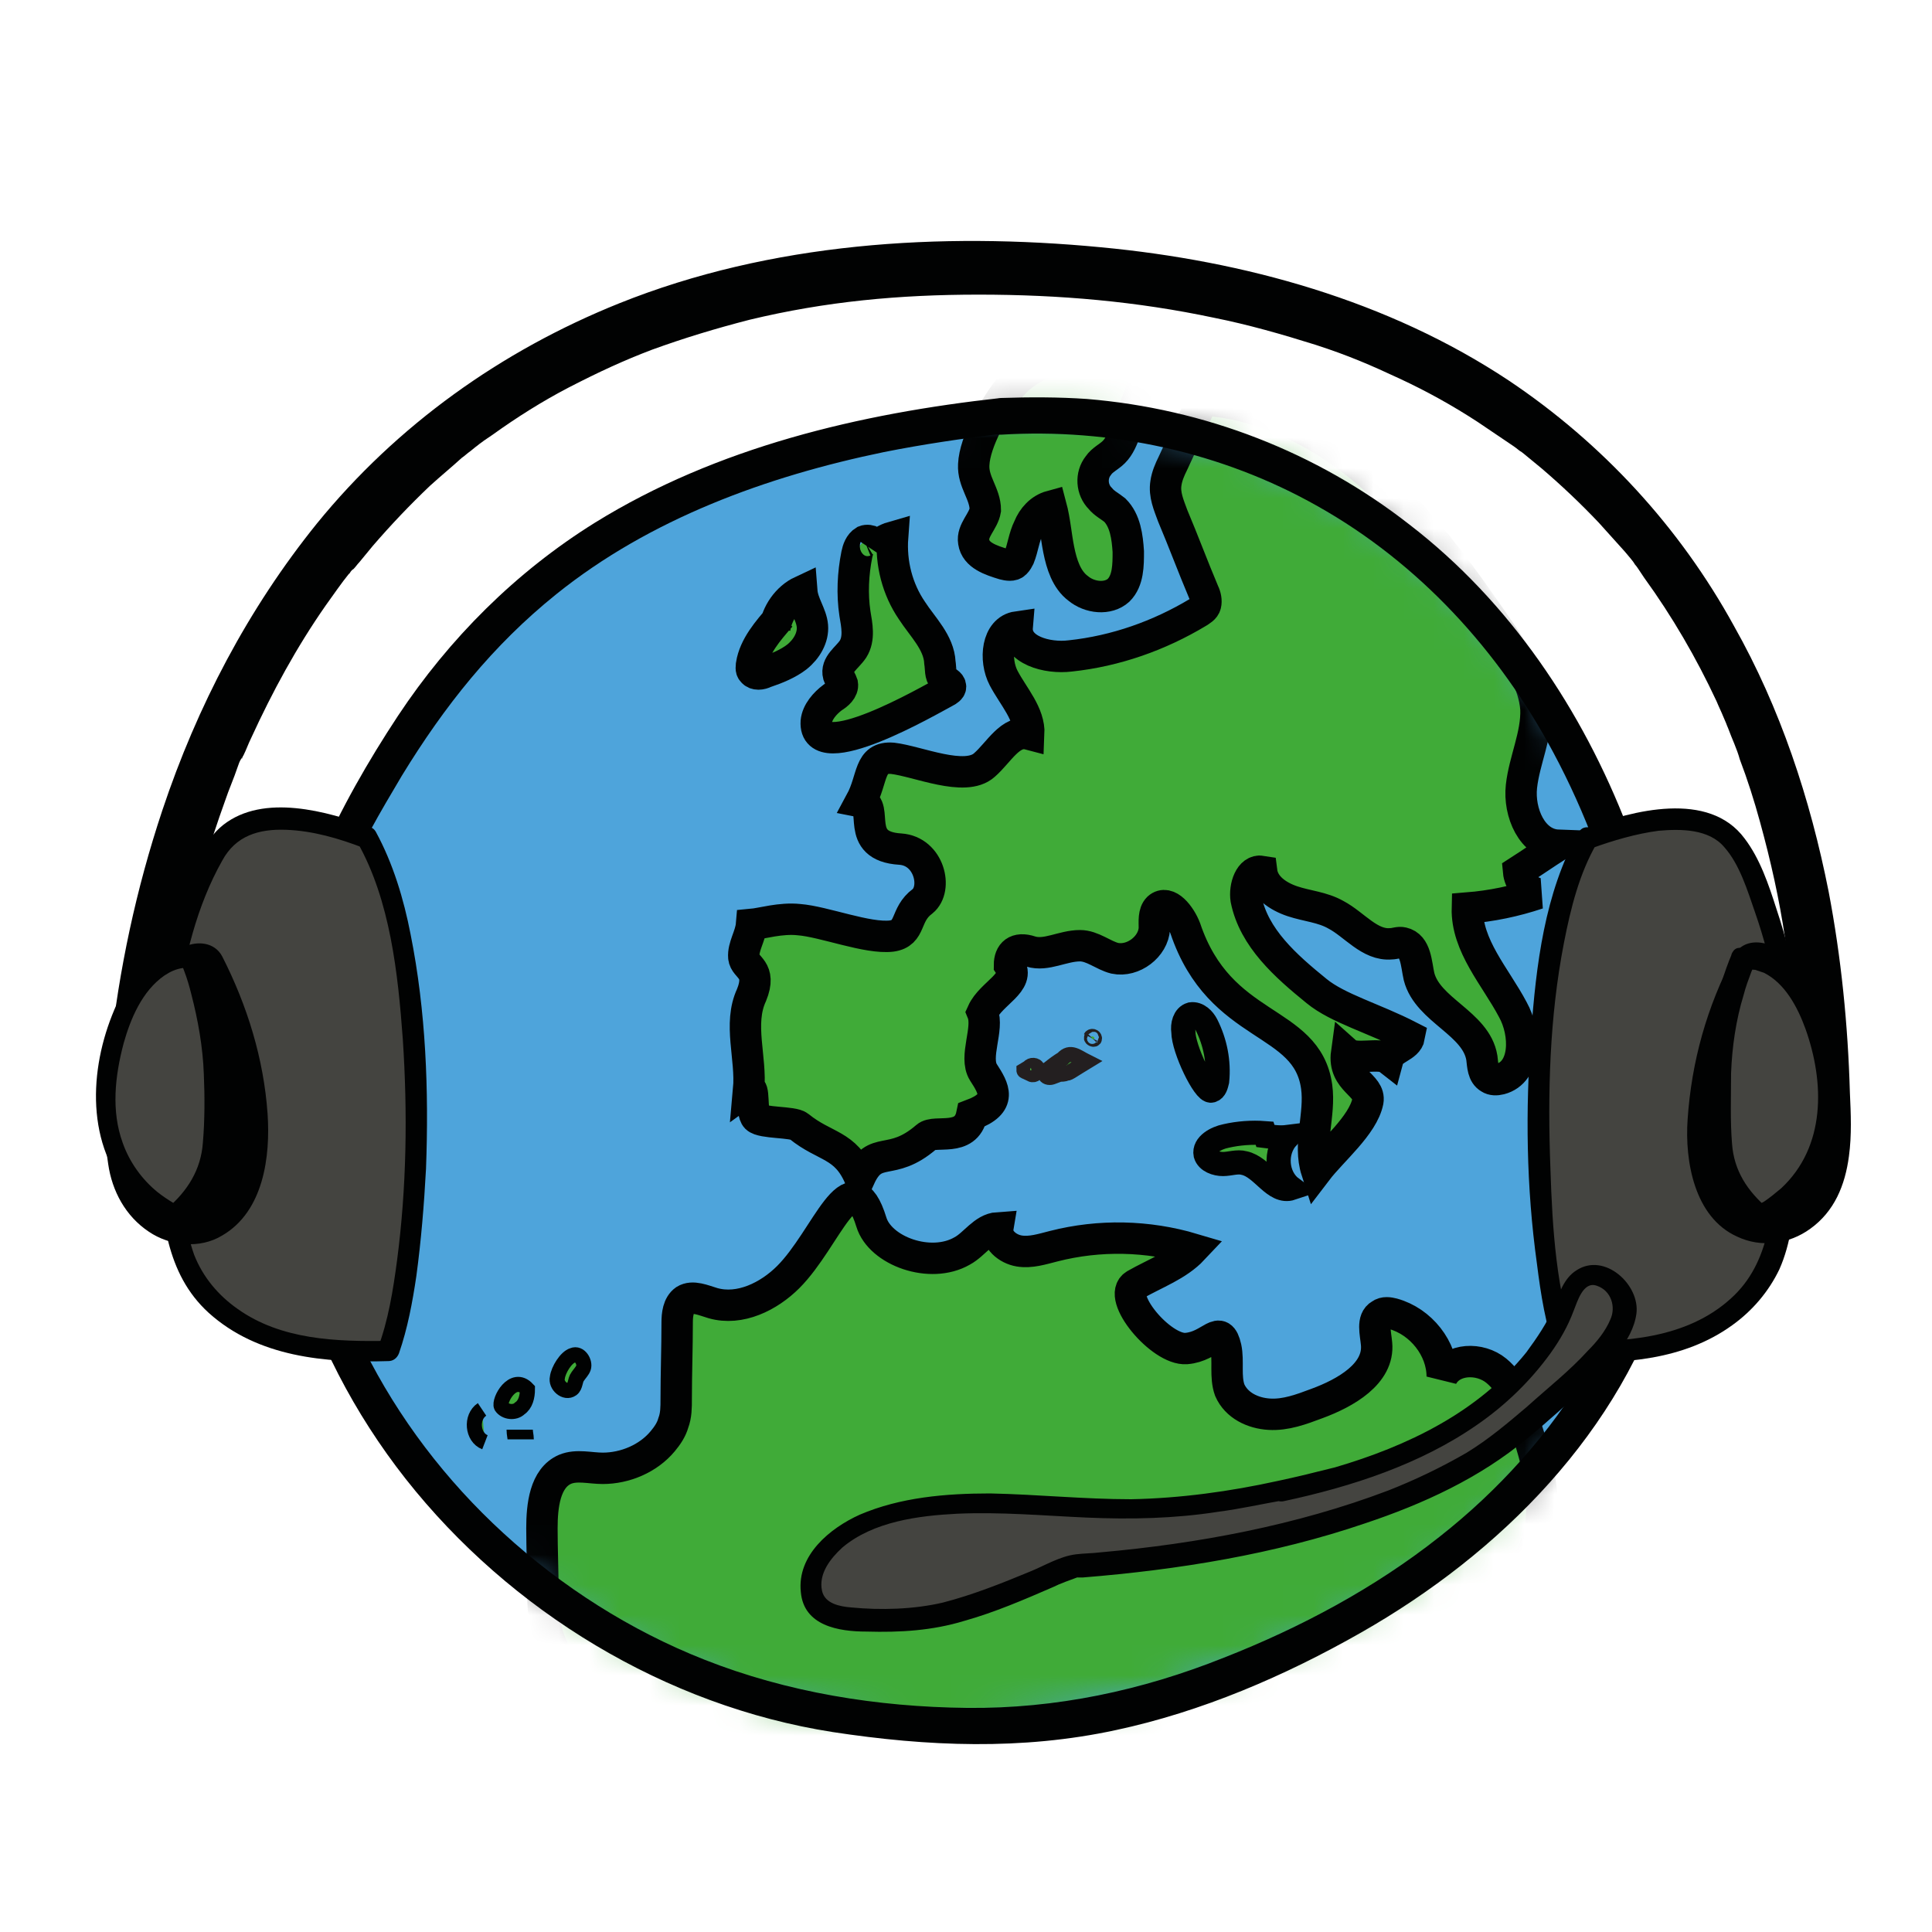 ﻿<svg width="64" height="64" viewBox="0 0 64 64" fill="none" xmlns="http://www.w3.org/2000/svg">
<path d="M33.152 13.792C17.76 15.456 14.08 23.168 11.712 27.456C9.184 32.032 8.864 37.696 10.56 42.624C12.256 47.552 15.968 51.712 20.512 54.272C22.752 55.52 25.184 56.416 27.744 56.8C31.072 57.312 34.464 56.928 37.728 56.16C41.12 55.328 44.448 54.016 47.328 52C51.936 48.736 55.488 43.392 55.296 37.76C54.752 21.952 44.576 13.12 33.152 13.792Z" fill="#4EA4DB"/>
<mask id="mask0_6339_5478" style="mask-type:luminance" maskUnits="userSpaceOnUse" x="9" y="13" width="47" height="45">
<path fill-rule="evenodd" clip-rule="evenodd" d="M33.152 13.792C17.76 15.456 14.08 23.168 11.712 27.456C9.184 32.032 8.864 37.696 10.56 42.624C12.256 47.552 15.968 51.712 20.512 54.272C22.752 55.52 25.184 56.416 27.744 56.8C31.072 57.312 34.464 56.928 37.728 56.16C41.12 55.328 44.448 54.016 47.328 52C51.936 48.736 55.488 43.392 55.296 37.76C54.752 21.952 44.576 13.12 33.152 13.792Z" fill="white"/>
</mask>
<g mask="url(#mask0_6339_5478)">
<path d="M24.8 36.096C25.024 35.936 24.864 36.832 25.056 37.024C25.248 37.216 26.272 37.152 26.464 37.312C27.328 38.016 28 37.888 28.48 39.008C28.992 37.888 29.504 38.688 30.688 37.664C30.976 37.408 32 37.856 32.192 36.928C33.216 36.544 32.928 36.064 32.576 35.52C32.256 35.008 32.768 34.08 32.544 33.536C32.832 32.896 33.824 32.544 33.44 31.968C33.44 31.584 33.664 31.36 34.144 31.52C34.656 31.68 35.2 31.328 35.776 31.328C36.192 31.328 36.544 31.648 36.928 31.744C37.536 31.872 38.208 31.36 38.24 30.752C38.24 30.528 38.208 30.24 38.368 30.08C38.688 29.792 39.104 30.336 39.264 30.752C40.416 34.176 43.296 33.696 43.616 36C43.744 36.928 43.328 37.888 43.616 38.784C44.128 38.112 45.152 37.28 45.312 36.48C45.408 35.936 44.48 35.808 44.608 34.88C44.896 35.136 45.696 34.848 45.984 35.072C46.08 34.72 46.624 34.688 46.688 34.336C45.504 33.728 44.32 33.408 43.616 32.832C42.592 32 41.536 31.072 41.28 29.792C41.216 29.376 41.408 28.8 41.792 28.864C41.856 29.376 42.336 29.696 42.816 29.856C43.296 30.016 43.808 30.048 44.256 30.304C44.864 30.624 45.376 31.328 46.08 31.264C46.208 31.264 46.336 31.2 46.464 31.232C46.912 31.328 46.912 31.936 47.008 32.352C47.296 33.472 48.896 33.888 49.088 35.04C49.12 35.296 49.12 35.584 49.344 35.712C49.44 35.776 49.568 35.776 49.696 35.744C50.56 35.52 50.56 34.24 50.112 33.44C49.536 32.352 48.576 31.328 48.608 30.08C49.408 30.016 50.176 29.856 50.944 29.6C50.592 29.536 50.336 29.216 50.304 28.864C50.752 28.576 51.168 28.288 51.616 28C50.752 27.968 50.304 26.912 50.4 26.048C50.496 25.184 50.912 24.352 50.88 23.488C50.816 22.624 50.304 21.856 49.824 21.12C48.576 19.296 47.296 17.472 45.696 16C44.096 14.528 42.048 13.376 39.84 13.248C39.52 13.952 39.168 14.656 38.848 15.36C38.752 15.552 38.656 15.776 38.624 16C38.56 16.384 38.72 16.736 38.848 17.088C39.2 17.92 39.52 18.784 39.872 19.616C39.936 19.744 39.968 19.904 39.936 20.032C39.904 20.16 39.776 20.224 39.68 20.288C38.4 21.056 36.96 21.568 35.456 21.728C34.688 21.824 33.632 21.536 33.696 20.768C33.024 20.864 32.928 21.856 33.248 22.464C33.568 23.072 34.112 23.648 34.08 24.32C33.472 24.16 33.088 24.928 32.608 25.344C31.968 25.92 30.4 25.216 29.568 25.12C28.768 25.056 28.928 25.792 28.512 26.56C29.152 26.688 28.256 28.032 29.824 28.128C30.784 28.192 31.072 29.44 30.56 29.856C29.952 30.304 30.208 30.912 29.536 31.008C28.736 31.104 27.296 30.528 26.464 30.464C25.856 30.4 25.248 30.592 24.896 30.624C24.864 31.008 24.608 31.36 24.64 31.712C24.672 32.064 25.248 32.096 24.896 32.96C24.448 33.92 24.896 35.04 24.8 36.096Z" fill="#40AB38" stroke="#010202" stroke-width="1.04"/>
<path d="M31.328 22.912C31.392 22.88 31.488 22.816 31.488 22.752C31.488 22.624 31.328 22.592 31.264 22.496C31.136 22.368 31.168 22.144 31.136 21.952C31.104 21.28 30.56 20.768 30.208 20.224C29.728 19.52 29.504 18.656 29.568 17.792C29.344 17.856 29.152 17.984 28.992 18.144C29.056 17.984 28.8 17.856 28.64 17.92C28.48 18.016 28.416 18.208 28.384 18.368C28.256 19.008 28.224 19.68 28.32 20.32C28.384 20.704 28.48 21.152 28.256 21.504C28.064 21.792 27.68 22.016 27.776 22.368C27.808 22.464 27.872 22.56 27.904 22.656C27.936 22.848 27.744 23.008 27.584 23.104C27.328 23.296 27.072 23.584 27.04 23.904C26.944 25.44 30.784 23.2 31.328 22.912Z" fill="#40AB38" stroke="#010202" stroke-width="1.04"/>
<path d="M25.856 20.416C25.44 20.896 24.992 21.408 24.896 22.016C24.896 22.08 24.864 22.176 24.928 22.24C25.024 22.368 25.216 22.336 25.344 22.272C25.728 22.144 26.112 21.984 26.4 21.76C26.72 21.504 26.944 21.12 26.912 20.736C26.88 20.352 26.592 20 26.56 19.584C26.08 19.808 25.728 20.32 25.664 20.832" fill="#40AB38"/>
<path d="M25.856 20.416C25.44 20.896 24.992 21.408 24.896 22.016C24.896 22.08 24.864 22.176 24.928 22.24C25.024 22.368 25.216 22.336 25.344 22.272C25.728 22.144 26.112 21.984 26.4 21.76C26.72 21.504 26.944 21.12 26.912 20.736C26.88 20.352 26.592 20 26.56 19.584C26.08 19.808 25.728 20.32 25.664 20.832" stroke="#010202" stroke-width="1.04"/>
<path d="M32.256 17.952C32.32 18.4 32.832 18.56 33.248 18.688C33.376 18.72 33.536 18.752 33.632 18.656C33.696 18.592 33.728 18.528 33.76 18.464C33.888 18.144 33.92 17.792 34.08 17.472C34.208 17.152 34.464 16.864 34.816 16.768C34.944 17.248 34.976 17.728 35.072 18.208C35.168 18.688 35.328 19.2 35.712 19.488C36.096 19.808 36.704 19.872 37.056 19.552C37.376 19.232 37.376 18.72 37.376 18.272C37.344 17.792 37.28 17.248 36.928 16.896C36.768 16.768 36.576 16.672 36.448 16.512C36.16 16.224 36.128 15.744 36.384 15.424C36.512 15.232 36.736 15.136 36.896 14.976C37.088 14.784 37.184 14.528 37.28 14.272C37.568 13.536 37.92 12.768 38.112 12C36.512 11.68 34.496 11.488 33.408 12.896C32.96 13.472 32.288 14.624 32.256 15.392C32.224 15.968 32.64 16.352 32.64 16.896C32.576 17.28 32.192 17.568 32.256 17.952Z" fill="#40AB38" stroke="#010202" stroke-width="1.04"/>
<path d="M26.112 42.304C25.472 42.944 24.512 43.424 23.616 43.168C23.296 43.072 22.944 42.912 22.688 43.072C22.464 43.232 22.432 43.552 22.432 43.808C22.432 44.64 22.4 45.504 22.4 46.336C22.4 46.624 22.4 46.88 22.304 47.136C22.24 47.36 22.112 47.552 21.952 47.744C21.472 48.32 20.704 48.64 19.968 48.64C19.552 48.64 19.104 48.512 18.72 48.672C18.048 48.96 17.952 49.888 17.952 50.624C17.952 51.328 17.984 52.032 17.984 52.736C17.984 53.216 18.016 53.728 18.144 54.176C18.272 54.56 18.464 54.912 18.624 55.296C18.912 56.032 19.008 56.832 19.264 57.6C20.096 59.904 22.464 61.184 24.224 62.88C24.896 63.552 25.504 64.32 26.24 64.928C27.712 66.176 29.632 66.816 31.008 68.16C33.824 65.472 36.864 63.04 40.096 60.864C41.152 60.16 42.24 59.456 43.2 58.592C44.192 57.696 44.992 56.608 46.016 55.712C47.84 54.176 50.432 53.12 50.976 50.816C51.264 49.632 50.912 48.384 50.528 47.2C50.336 46.528 50.112 45.856 49.568 45.408C49.024 44.96 48.096 44.992 47.776 45.6C47.776 44.672 47.072 43.776 46.144 43.52C46.016 43.488 45.856 43.456 45.728 43.552C45.44 43.712 45.568 44.16 45.6 44.512C45.696 45.504 44.576 46.144 43.616 46.496C43.104 46.688 42.592 46.88 42.048 46.848C41.504 46.816 40.96 46.56 40.736 46.048C40.576 45.6 40.704 45.088 40.608 44.64C40.416 43.808 40.128 44.608 39.296 44.672C38.464 44.736 36.96 42.944 37.6 42.56C38.272 42.176 39.008 41.92 39.52 41.376C38.016 40.928 36.416 40.896 34.912 41.28C34.528 41.376 34.144 41.504 33.76 41.44C33.376 41.376 32.992 41.056 33.056 40.672C32.576 40.704 32.288 41.216 31.872 41.44C30.816 42.048 29.152 41.44 28.864 40.48C28.192 38.304 27.392 41.024 26.112 42.304Z" fill="#40AB38" stroke="#010202" stroke-width="1.04"/>
<path d="M18.464 45.632C18.4 45.888 18.72 46.176 18.944 46.016C19.072 45.92 19.04 45.728 19.136 45.6C19.2 45.504 19.296 45.408 19.328 45.312C19.392 45.12 19.2 44.8 18.976 44.896C18.752 44.96 18.496 45.376 18.464 45.632Z" fill="#40AB38" stroke="#010202" stroke-width="0.5"/>
<path d="M16.608 46.592C16.736 46.784 17.056 46.816 17.216 46.656C17.408 46.528 17.472 46.272 17.472 46.016C16.992 45.504 16.512 46.4 16.608 46.592Z" fill="#40AB38" stroke="#010202" stroke-width="0.5"/>
<path d="M15.968 46.688C15.584 46.944 15.648 47.616 16.064 47.776L15.968 46.688Z" fill="#40AB38"/>
<path d="M15.968 46.688C15.584 46.944 15.648 47.616 16.064 47.776" stroke="#010202" stroke-width="0.5"/>
<path d="M17.248 47.68C17.248 47.584 17.216 47.488 17.216 47.36L17.248 47.68Z" fill="#40AB38"/>
<path d="M17.248 47.68C17.248 47.584 17.216 47.488 17.216 47.36" stroke="#010202" stroke-width="0.871"/>
<path d="M41.888 37.536C41.472 37.504 41.024 37.536 40.608 37.632C40.288 37.696 39.872 37.92 39.936 38.24C40 38.464 40.288 38.56 40.512 38.56C40.736 38.56 40.992 38.464 41.216 38.528C41.824 38.656 42.208 39.552 42.784 39.36C42.272 38.976 42.208 38.144 42.656 37.664C42.4 37.696 42.176 37.664 41.92 37.632L41.888 37.536Z" fill="#40AB38" stroke="#010202" stroke-width="0.8"/>
<path d="M40.128 36.128C40.256 36.096 40.288 35.936 40.32 35.808C40.384 35.168 40.256 34.528 39.968 33.952C39.872 33.76 39.68 33.568 39.456 33.6C39.232 33.664 39.168 33.952 39.2 34.176C39.2 34.752 39.904 36.192 40.128 36.128Z" fill="#40AB38" stroke="#010202" stroke-width="0.8"/>
</g>
<path d="M35.2 35.072C35.04 35.168 34.912 35.264 34.752 35.392C34.688 35.424 34.624 35.488 34.624 35.584C34.624 35.68 34.752 35.712 34.848 35.68C34.944 35.648 35.008 35.616 35.104 35.584C35.168 35.584 35.264 35.584 35.328 35.552C35.392 35.552 35.424 35.52 35.488 35.488C35.648 35.392 35.84 35.264 36 35.168C35.68 35.008 35.456 34.784 35.2 35.072Z" fill="#40AB38" stroke="#231F20" stroke-width="0.5"/>
<path d="M33.92 35.456C33.92 35.52 34.144 35.52 34.144 35.584C34.272 35.648 34.4 35.52 34.368 35.392C34.336 35.264 34.144 35.264 34.08 35.36L33.92 35.456Z" fill="#40AB38" stroke="#231F20" stroke-width="0.5"/>
<path d="M36.16 34.368C36.128 34.4 36.256 34.464 36.256 34.4C36.256 34.336 36.16 34.304 36.128 34.368" fill="#40AB38"/>
<path d="M36.16 34.368C36.128 34.4 36.256 34.464 36.256 34.4C36.256 34.336 36.16 34.304 36.128 34.368" stroke="#231F20" stroke-width="0.5"/>
<path d="M33.152 13.184C28.48 13.696 23.744 14.816 19.712 17.312C17.088 18.944 14.88 21.152 13.184 23.712C11.2 26.72 9.568 30.016 9.088 33.632C8.352 39.136 10.016 44.64 13.44 48.992C16.896 53.376 22.048 56.512 27.584 57.376C30.72 57.856 33.856 57.984 36.96 57.312C39.808 56.704 42.56 55.52 45.088 54.08C49.696 51.456 53.728 47.424 55.264 42.24C56.032 39.68 55.936 37.088 55.616 34.464C55.328 32.064 54.784 29.664 53.92 27.424C52.416 23.52 50.016 19.936 46.688 17.376C43.616 14.976 39.904 13.536 36 13.216C35.072 13.152 34.112 13.152 33.152 13.184C32.384 13.216 32.384 14.432 33.152 14.4C36.8 14.176 40.48 14.976 43.648 16.768C47.008 18.656 49.664 21.568 51.456 24.928C53.6 28.928 54.688 33.696 54.656 38.24C54.624 43.296 51.552 47.872 47.68 50.912C45.536 52.608 43.072 53.92 40.544 54.912C37.824 56 34.976 56.608 32.032 56.576C29.056 56.544 26.08 56.064 23.328 54.976C20.896 54.016 18.624 52.576 16.672 50.784C12.864 47.296 10.368 42.496 10.08 37.312C9.92 34.624 10.368 31.904 11.36 29.408C11.872 28.128 12.608 26.88 13.312 25.696C14.72 23.392 16.32 21.376 18.432 19.68C21.536 17.184 25.408 15.776 29.28 14.976C30.56 14.72 31.872 14.528 33.184 14.368C33.504 14.336 33.792 14.112 33.792 13.76C33.76 13.504 33.472 13.152 33.152 13.184Z" fill="#010202"/>
<path d="M12.16 27.744C10.912 27.296 9.152 26.816 7.904 27.424C7.328 27.712 7.008 28.384 6.752 28.96C5.984 30.752 5.536 32.672 5.44 34.592C5.376 36.16 5.504 37.696 5.664 39.264C5.76 40.224 5.856 41.216 6.304 42.08C6.88 43.2 8 43.968 9.184 44.352C10.368 44.736 11.648 44.768 12.896 44.736C14.048 41.6 14.4 31.648 12.16 27.744Z" fill="#444440"/>
<path d="M12.256 27.392C10.848 26.88 8.736 26.272 7.392 27.328C6.752 27.84 6.464 28.672 6.176 29.408C5.824 30.368 5.536 31.328 5.344 32.352C4.96 34.4 5.024 36.448 5.216 38.496C5.376 40.288 5.472 42.176 6.912 43.488C8.544 44.96 10.784 45.152 12.864 45.088C13.024 45.088 13.152 44.992 13.216 44.832C13.504 44 13.664 43.136 13.792 42.272C13.952 41.088 14.048 39.904 14.112 38.72C14.208 36.128 14.112 33.504 13.6 30.944C13.376 29.792 13.024 28.608 12.448 27.552C12.224 27.168 11.616 27.52 11.84 27.904C12.928 29.824 13.184 32.256 13.344 34.432C13.504 36.864 13.472 39.328 13.152 41.76C13.024 42.72 12.864 43.744 12.512 44.672C12.64 44.576 12.736 44.512 12.864 44.416C11.136 44.448 9.312 44.384 7.872 43.36C7.232 42.912 6.72 42.304 6.432 41.568C6.144 40.768 6.08 39.904 5.984 39.04C5.824 37.184 5.664 35.328 5.888 33.44C6.08 31.776 6.528 29.984 7.36 28.512C7.808 27.68 8.576 27.456 9.472 27.488C10.368 27.52 11.232 27.776 12.064 28.096C12.512 28.256 12.672 27.552 12.256 27.392Z" fill="#010202"/>
<path d="M52.64 27.744C53.888 27.296 55.648 26.816 56.896 27.424C57.472 27.712 57.792 28.384 58.048 28.96C58.816 30.752 59.264 32.672 59.36 34.592C59.424 36.16 59.296 37.696 59.136 39.264C59.04 40.224 58.944 41.216 58.496 42.08C57.92 43.2 56.8 43.968 55.616 44.352C54.432 44.736 53.152 44.768 51.904 44.736C50.784 41.6 50.432 31.648 52.64 27.744Z" fill="#444440"/>
<path d="M52.736 28.096C53.44 27.84 54.208 27.616 54.944 27.52C55.68 27.456 56.608 27.456 57.12 28.064C57.632 28.64 57.888 29.504 58.144 30.24C58.432 31.072 58.656 31.904 58.784 32.768C59.104 34.624 59.008 36.48 58.848 38.368C58.72 40.032 58.656 41.824 57.344 43.008C55.872 44.352 53.76 44.48 51.872 44.416C52 44.512 52.096 44.576 52.224 44.672C51.552 42.816 51.424 40.704 51.36 38.72C51.264 36.224 51.328 33.696 51.808 31.232C52.032 30.08 52.32 28.928 52.896 27.936C53.12 27.552 52.512 27.168 52.288 27.584C51.168 29.568 50.88 32 50.72 34.24C50.528 36.768 50.56 39.328 50.912 41.856C51.04 42.88 51.2 43.904 51.552 44.864C51.616 45.024 51.712 45.12 51.904 45.12C53.792 45.184 55.776 45.056 57.376 43.904C58.048 43.424 58.592 42.784 58.944 42.048C59.328 41.184 59.424 40.224 59.488 39.296C59.68 37.216 59.84 35.168 59.552 33.088C59.424 32.064 59.168 31.072 58.848 30.112C58.592 29.312 58.304 28.448 57.792 27.776C56.608 26.176 54.08 26.848 52.544 27.424C52.128 27.552 52.32 28.256 52.736 28.096Z" fill="#010202"/>
<path d="M59.968 33.28C59.936 32.448 59.488 31.648 58.688 31.328C58.24 31.136 57.696 31.168 57.44 31.648C56.544 33.344 56.032 35.168 55.904 37.088C55.808 38.464 56.128 40.32 57.536 40.96C58.336 41.344 59.264 41.216 59.968 40.704C60.768 40.128 61.12 39.264 61.248 38.304C61.344 37.6 61.312 36.896 61.28 36.192C61.216 33.952 60.992 31.712 60.576 29.536C59.968 26.464 58.976 23.456 57.44 20.736C55.648 17.472 53.088 14.688 49.984 12.608C45.984 9.952 41.216 8.64 36.48 8.192C31.136 7.68 25.536 8.032 20.512 10.048C16.608 11.616 13.152 14.08 10.496 17.344C8.224 20.16 6.528 23.392 5.376 26.848C4.512 29.44 3.936 32.128 3.648 34.848C3.52 36.064 3.392 37.344 3.584 38.56C3.712 39.456 4.16 40.288 4.928 40.8C5.632 41.28 6.624 41.376 7.36 40.928C8.736 40.128 8.96 38.304 8.864 36.896C8.736 35.072 8.192 33.312 7.36 31.68C7.104 31.2 6.528 31.168 6.112 31.36C5.344 31.68 4.896 32.48 4.832 33.312C4.8 33.824 5.28 34.24 5.76 34.24C6.272 34.24 6.656 33.824 6.688 33.312C6.688 33.152 6.848 33.024 7.04 32.928C6.624 32.832 6.208 32.704 5.792 32.608C6.56 34.08 7.04 35.744 7.072 37.408C7.104 37.984 7.04 38.56 6.784 39.008C6.752 39.072 6.592 39.296 6.656 39.2C6.624 39.232 6.56 39.296 6.528 39.328C6.624 39.232 6.496 39.36 6.464 39.36C6.336 39.424 6.592 39.328 6.432 39.36C6.4 39.392 6.208 39.392 6.368 39.392C6.272 39.392 6.144 39.392 6.08 39.328C5.184 38.912 5.376 37.472 5.376 36.64C5.376 36.256 5.408 35.872 5.44 35.488C5.472 35.008 5.536 34.528 5.6 34.048C5.632 33.888 5.632 33.92 5.6 34.08C5.6 34.016 5.632 33.952 5.632 33.888C5.664 33.728 5.664 33.6 5.696 33.44C5.728 33.152 5.792 32.864 5.824 32.576C6.048 31.264 6.368 29.92 6.752 28.64C6.976 27.936 7.2 27.232 7.456 26.528C7.584 26.144 7.744 25.792 7.872 25.408C7.904 25.312 7.936 25.216 8 25.12C8.032 25.088 8.064 24.96 8 25.152C8.032 25.12 8.032 25.056 8.064 25.024C8.16 24.832 8.224 24.64 8.32 24.448C9.024 22.912 9.824 21.44 10.784 20.064C11.04 19.712 11.296 19.328 11.584 18.976C11.488 19.104 11.68 18.88 11.584 18.976C11.616 18.944 11.648 18.88 11.712 18.848C11.776 18.784 11.84 18.688 11.904 18.624C12.064 18.432 12.192 18.272 12.352 18.08C12.96 17.376 13.568 16.736 14.24 16.096C14.592 15.776 14.944 15.488 15.296 15.168C15.392 15.104 15.488 15.008 15.584 14.944C15.616 14.912 15.904 14.688 15.744 14.816C15.936 14.656 16.128 14.528 16.32 14.4C17.12 13.824 17.984 13.28 18.848 12.832C19.84 12.32 20.672 11.936 21.6 11.584C22.656 11.2 23.712 10.88 24.832 10.592C27.36 9.984 29.792 9.76 32.416 9.76C35.104 9.76 37.664 9.984 40.224 10.528C41.344 10.752 42.464 11.072 43.584 11.424C44.672 11.776 45.408 12.096 46.368 12.544C47.264 12.96 48.128 13.44 48.96 13.984C49.344 14.24 49.76 14.528 50.144 14.784C50.24 14.848 50.304 14.912 50.4 14.976C50.24 14.848 50.496 15.04 50.528 15.072C50.72 15.232 50.88 15.36 51.072 15.52C51.744 16.096 52.352 16.672 52.96 17.312C53.248 17.632 53.536 17.952 53.824 18.272C53.952 18.432 54.08 18.56 54.176 18.72C54.016 18.528 54.24 18.784 54.272 18.848C54.336 18.944 54.4 19.04 54.464 19.136C55.392 20.416 56.192 21.792 56.864 23.232C56.928 23.392 57.024 23.584 57.088 23.744C57.12 23.808 57.152 23.904 57.184 23.968C57.088 23.712 57.216 24.064 57.248 24.128C57.376 24.48 57.536 24.8 57.632 25.152C57.888 25.824 58.112 26.528 58.304 27.232C58.656 28.512 58.944 29.792 59.136 31.104C59.168 31.232 59.168 31.392 59.2 31.52C59.2 31.616 59.232 31.68 59.232 31.776C59.232 31.84 59.296 32.16 59.232 31.808C59.264 32.096 59.296 32.352 59.328 32.64C59.392 33.152 59.424 33.664 59.456 34.176C59.52 34.976 59.552 35.776 59.552 36.576C59.584 37.376 59.712 38.816 58.88 39.2C58.88 39.2 58.624 39.264 58.688 39.264C58.752 39.264 58.464 39.232 58.624 39.264C58.56 39.264 58.496 39.232 58.432 39.2C58.464 39.232 58.56 39.264 58.4 39.168C58.336 39.136 58.304 39.104 58.272 39.04C58.24 39.008 58.112 38.784 58.08 38.688C58.08 38.656 58.016 38.528 57.984 38.4C57.952 38.272 57.92 38.144 57.888 37.984C57.856 37.792 57.856 37.408 57.856 37.088C57.92 35.456 58.4 33.888 59.136 32.448C58.72 32.544 58.304 32.672 57.888 32.768C58.08 32.864 58.24 32.96 58.24 33.152C58.272 33.632 58.656 34.08 59.168 34.08C59.552 34.208 60 33.76 59.968 33.28Z" fill="#010202"/>
<path d="M42.432 49.408C40.896 49.728 39.328 49.984 37.76 50.016C34.784 50.08 31.68 49.376 28.864 50.4C27.84 50.784 26.784 51.616 26.848 52.704C26.912 53.888 28.48 53.728 30.048 53.696C31.936 53.664 35.232 51.968 35.648 51.904C36 51.872 46.112 51.296 50.56 47.168C51.328 46.432 53.92 44.512 53.792 43.296C53.728 42.848 53.28 42.272 52.768 42.272C52 42.24 51.872 43.264 51.552 43.84C49.728 47.168 46.016 48.608 42.432 49.408Z" fill="#444440"/>
<path d="M42.336 49.056C40.736 49.408 39.104 49.632 37.472 49.664C35.904 49.664 34.368 49.504 32.8 49.472C31.328 49.472 29.824 49.6 28.48 50.176C27.488 50.624 26.4 51.52 26.528 52.736C26.624 53.856 27.776 54.048 28.704 54.048C29.824 54.08 30.88 54.016 31.936 53.696C32.96 53.408 33.92 52.992 34.88 52.576C35.136 52.448 35.424 52.352 35.68 52.256C35.776 52.224 35.616 52.256 35.712 52.256C35.776 52.256 35.808 52.256 35.872 52.256C39.04 52 42.208 51.488 45.216 50.464C47.136 49.824 49.024 48.96 50.592 47.648C51.296 47.072 51.968 46.464 52.64 45.824C53.248 45.216 54.08 44.448 54.208 43.52C54.336 42.56 53.152 41.472 52.224 42.08C51.808 42.336 51.648 42.848 51.488 43.264C51.264 43.808 50.912 44.32 50.56 44.8C48.96 46.784 46.624 47.904 44.224 48.608C43.584 48.768 42.944 48.928 42.336 49.056C41.888 49.152 42.08 49.824 42.528 49.728C44.768 49.248 47.04 48.512 48.928 47.2C49.856 46.56 50.688 45.76 51.36 44.832C51.68 44.384 51.936 43.936 52.128 43.424C52.256 43.104 52.448 42.432 52.896 42.592C53.376 42.752 53.536 43.296 53.344 43.712C53.184 44.096 52.896 44.448 52.608 44.736C52 45.408 51.264 45.984 50.592 46.592C49.952 47.136 49.312 47.68 48.576 48.128C47.744 48.608 46.88 49.024 45.984 49.376C42.944 50.528 39.68 51.136 36.448 51.424C36.192 51.456 35.904 51.456 35.648 51.488C35.104 51.552 34.592 51.872 34.112 52.064C33.184 52.448 32.224 52.832 31.232 53.088C30.272 53.312 29.184 53.344 28.192 53.248C27.808 53.216 27.328 53.12 27.232 52.704C27.104 52.128 27.52 51.616 27.904 51.264C28.928 50.4 30.432 50.208 31.712 50.144C33.152 50.08 34.56 50.208 36 50.272C37.472 50.336 38.912 50.304 40.352 50.08C41.088 49.984 41.792 49.824 42.528 49.696C42.976 49.632 42.784 48.96 42.336 49.056Z" fill="#010202"/>
<path d="M6.336 31.744C6.336 31.744 7.2 33.76 7.136 36.224C7.104 37.536 7.424 38.944 5.824 40.288C5.824 40.288 2.784 39.04 3.68 35.008C4.416 31.456 6.336 31.744 6.336 31.744Z" fill="#444440"/>
<path d="M6.016 31.936C5.984 31.84 6.016 31.872 6.016 31.936C6.048 32.032 6.08 32.096 6.112 32.192C6.208 32.448 6.272 32.672 6.336 32.928C6.56 33.792 6.72 34.688 6.752 35.584C6.784 36.32 6.784 37.12 6.72 37.856C6.656 38.752 6.208 39.456 5.536 40.032C5.664 40 5.76 39.968 5.888 39.936C6.08 40.032 5.792 39.872 5.728 39.84C5.568 39.744 5.376 39.616 5.216 39.488C4.704 39.072 4.288 38.496 4.064 37.856C3.68 36.8 3.808 35.648 4.096 34.56C4.32 33.76 4.704 32.832 5.44 32.32C5.632 32.192 5.824 32.096 6.08 32.064C6.016 32.064 6.432 32.096 6.24 32.064C6.688 32.128 6.88 31.456 6.432 31.392C5.088 31.2 4.128 32.544 3.712 33.632C2.912 35.648 2.88 38.176 4.544 39.776C4.896 40.096 5.28 40.384 5.728 40.576C5.856 40.64 5.984 40.576 6.08 40.48C6.816 39.872 7.296 39.072 7.456 38.144C7.584 37.344 7.52 36.48 7.52 35.648C7.488 34.24 7.232 32.8 6.688 31.52C6.464 31.168 5.856 31.52 6.016 31.936Z" fill="#010202"/>
<path d="M57.664 31.744C57.664 31.744 56.8 33.76 56.864 36.224C56.896 37.536 56.576 38.944 58.176 40.288C58.176 40.288 61.216 39.04 60.32 35.008C59.584 31.456 57.664 31.744 57.664 31.744Z" fill="#444440"/>
<path d="M57.376 31.584C56.832 32.864 56.576 34.336 56.544 35.712C56.544 36.512 56.48 37.376 56.608 38.208C56.736 39.168 57.248 39.936 57.984 40.544C58.08 40.608 58.208 40.672 58.336 40.64C59.456 40.16 60.32 39.104 60.672 37.952C61.056 36.736 60.896 35.36 60.512 34.176C60.224 33.248 59.744 32.288 58.912 31.744C58.528 31.52 58.048 31.36 57.6 31.424C57.152 31.488 57.344 32.16 57.792 32.096C57.6 32.128 57.856 32.096 57.952 32.096C57.888 32.096 58.08 32.128 58.144 32.128C58.24 32.16 58.336 32.192 58.432 32.224C59.136 32.576 59.552 33.376 59.808 34.08C60.448 35.872 60.48 37.984 59.008 39.36C58.816 39.52 58.624 39.68 58.432 39.808C58.368 39.84 58.304 39.872 58.208 39.936C58.016 40 58.176 39.968 58.208 39.936C58.336 39.968 58.432 40 58.56 40.032C57.888 39.456 57.44 38.784 57.376 37.888C57.312 37.12 57.344 36.32 57.344 35.552C57.376 34.688 57.504 33.792 57.76 32.96C57.824 32.704 57.92 32.448 58.016 32.192C58.048 32.128 58.08 32.032 58.112 31.968C58.112 31.936 58.176 31.808 58.112 31.936C58.144 31.52 57.536 31.168 57.376 31.584Z" fill="#010202"/>
</svg>
